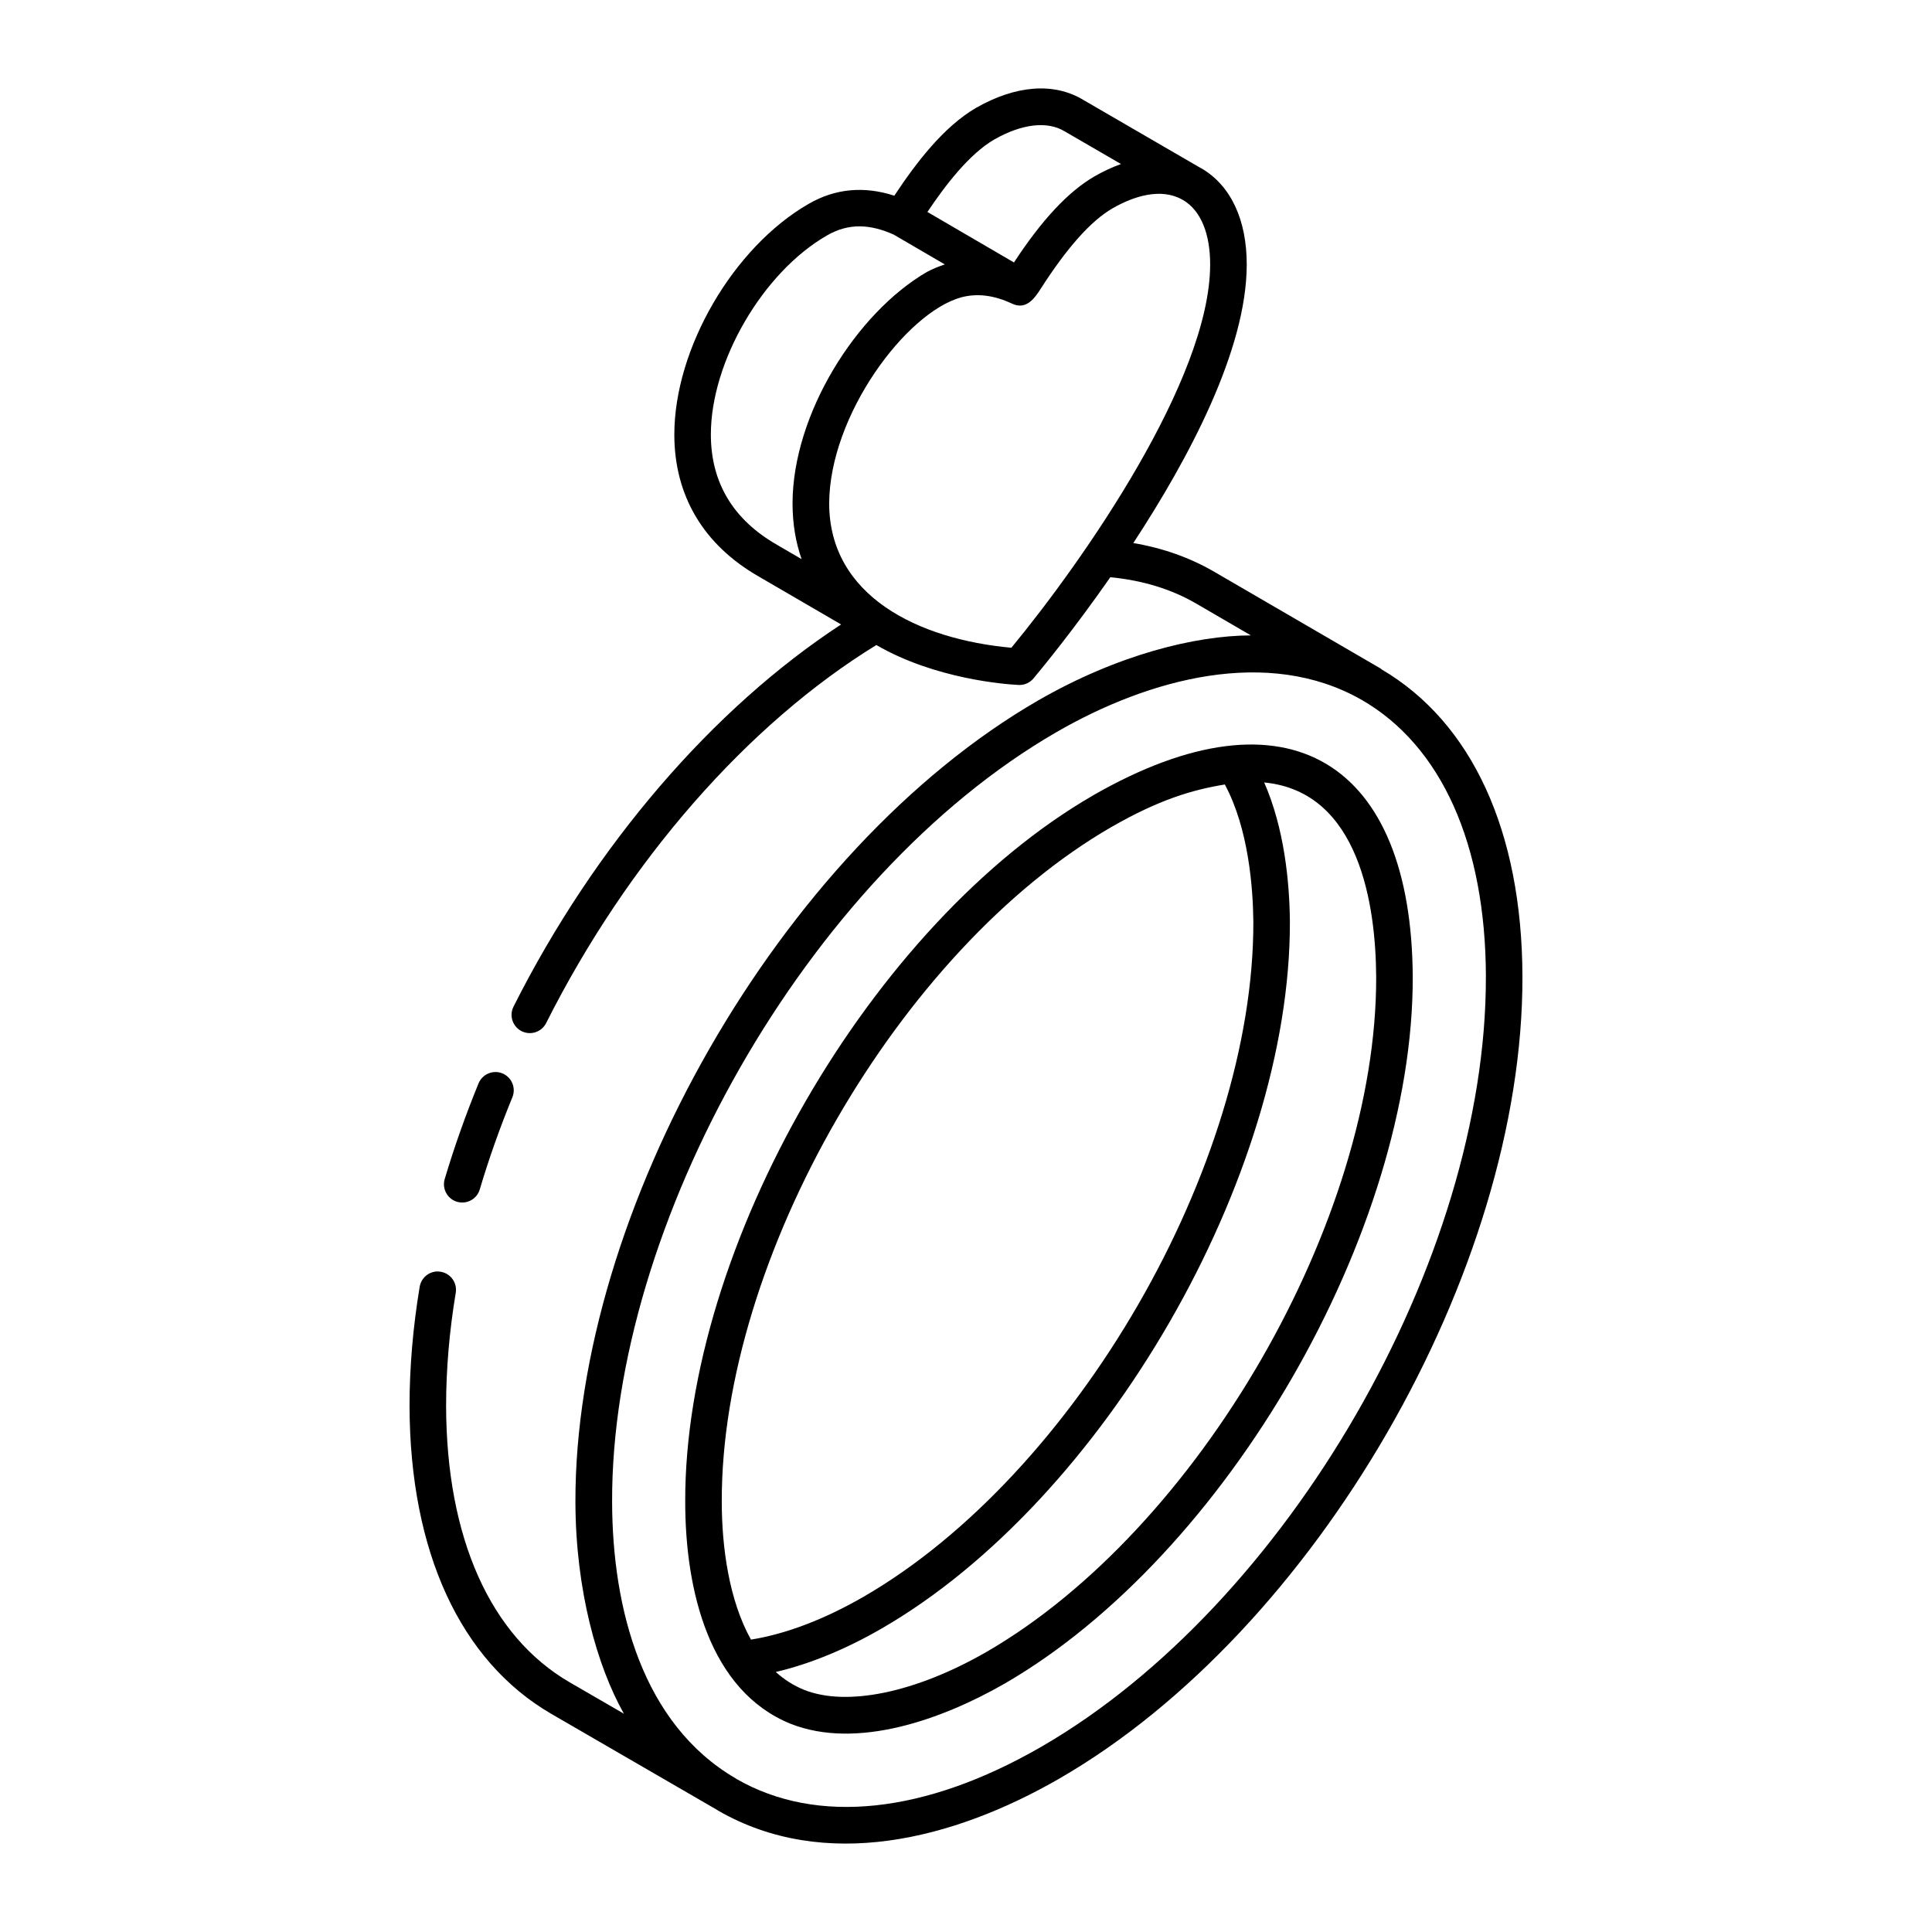 <?xml version="1.0" encoding="UTF-8"?>
<!-- Uploaded to: ICON Repo, www.svgrepo.com, Generator: ICON Repo Mixer Tools -->
<svg fill="#000000" width="800px" height="800px" version="1.1" viewBox="144 144 512 512" xmlns="http://www.w3.org/2000/svg">
 <g>
  <path d="m255.22 484.99c-1.777 10.715-2.688 21.352-2.688 31.621 0.105 38.602 13.453 67.578 37.59 81.594l43.73 25.332c0.074 0.039 0.148 0.086 0.223 0.129 0.094 0.055 0.168 0.129 0.262 0.18 28.133 16.184 62.121 7.82 90.453-8.535 67.859-39.18 122.89-134.53 122.67-212.55-0.113-38.445-13.375-67.285-37.324-81.367-0.098-0.066-0.152-0.168-0.258-0.227l-0.008-0.008-43.969-25.566c-6.488-3.789-13.719-6.356-21.566-7.676 14.727-22.465 30-51.148 30.062-73.711 0.027-11.988-4.25-21.086-12.062-25.621-0.047-0.027-0.105-0.031-0.156-0.059-0.031-0.02-0.059-0.035-0.09-0.055l-31.062-18.027c-7.731-4.644-17.816-3.883-28.367 2.144-8.582 4.981-15.922 14.594-21.656 23.277-8.023-2.602-15.629-1.902-22.641 2.129-19.992 11.461-35.66 38.332-35.66 61.172 0 16.227 7.75 29.242 22.375 37.621l21.824 12.703c-33.93 22.184-65.305 58.535-86.816 101.28-1.203 2.391-0.246 5.297 2.148 6.504 2.402 1.199 5.301 0.234 6.5-2.152 21.633-42.973 53.434-79.266 87.508-100.18 15.578 9.035 34.219 10.406 37.68 10.582 0.086 0.004 0.16 0.004 0.246 0.004 1.43 0 2.793-0.629 3.707-1.73 2.164-2.582 10.625-12.844 20.371-26.828 8.438 0.82 16.121 3.113 22.785 7l14.465 8.418c-14.773 0.051-35.32 5.125-56.316 17.207-68.574 39.574-122.9 135.64-122.69 212.51 0.066 23.363 5.746 43.434 12.848 56.051l-14.352-8.312c-21.031-12.207-32.672-38.215-32.766-73.223 0-9.727 0.859-19.828 2.555-30.016 0.434-2.641-1.344-5.133-3.984-5.574-2.602-0.477-5.125 1.328-5.57 3.969zm152.27-304.02c7.258-4.144 14.004-4.953 18.602-2.195l14.988 8.695c-2.328 0.824-4.691 1.926-7.078 3.301-6.93 4.027-13.926 11.531-21.289 22.785l-22.938-13.383c4.809-7.164 11.109-15.371 17.715-19.203zm-75.105 78.18c0-19.363 13.812-43.035 30.809-52.777 5.832-3.356 11.508-2.941 17.629-0.211l13.559 7.91c-1.605 0.543-3.203 1.168-4.777 2.019-18.652 10.848-35.516 37.613-35.574 61.27 0 5.555 0.879 10.457 2.398 14.809l-6.508-3.789c-11.633-6.664-17.535-16.5-17.535-29.23zm79.637 56.508c-24.656-2.231-48.281-13.699-48.281-38.281 0.102-23.332 20.328-50.539 34.996-54.582 4.277-1.121 8.66-0.574 13.492 1.684 3.707 1.734 5.922-1.375 7.566-3.957 7-10.891 13.273-17.984 19.059-21.324 5.613-3.227 12.789-5.488 18.449-2.301l0.141 0.082c0.023 0.016 0.051 0.012 0.078 0.027 4.652 2.742 7.199 8.828 7.18 17.164-0.082 30.32-33.461 78.172-52.68 101.49zm125.75 87.125c0.207 74.926-52.645 166.5-117.82 204.13-30.77 17.773-59.457 20.797-80.773 8.531-0.055-0.031-0.098-0.074-0.152-0.105-0.02-0.012-0.027-0.027-0.047-0.039l-0.07-0.039c-24.625-14.387-32.621-44.801-32.695-73.203-0.27-73.34 51.559-165.82 117.8-204.06 24.641-14.227 56.016-22.605 80.664-8.621 0.043 0.027 0.094 0.043 0.137 0.066 21.156 12.176 32.859 38.219 32.965 73.34z"/>
  <path d="m271.14 459.22c2.402-8.098 5.316-16.324 8.648-24.438 1.012-2.481-0.172-5.309-2.648-6.32-2.441-1.016-5.289 0.16-6.32 2.641-3.445 8.418-6.461 16.949-8.969 25.355-0.758 2.562 0.699 5.262 3.266 6.027 2.664 0.762 5.285-0.773 6.023-3.266z"/>
  <path d="m433.71 354.77c-58.805 33.961-108.32 119.7-108.12 187.21 0 23.414 6.34 50.129 27.969 58.859 17.652 6.949 40.32-1.262 56.711-10.684 58.812-34.016 108.32-119.8 108.12-187.32v-0.016c-0.316-56.492-32.711-77.887-84.68-48.055zm4.836 8.395c12.617-7.254 21.43-9.855 30.047-11.266 6.336 11.773 7.469 27.566 7.555 36.355 0.188 64.484-47.102 146.4-103.27 178.89-10.41 6.012-20.656 9.906-29.867 11.367-5.828-10.441-7.734-24.566-7.734-36.543-0.191-64.488 47.109-146.38 103.27-178.81zm-33.117 218.61c-18.914 10.875-37.062 14.516-48.293 10.07-2.82-1.137-5.309-2.738-7.551-4.754 8.973-2.094 18.547-6.012 28.129-11.559 58.812-34.008 108.32-119.79 108.12-187.32v-0.031c-0.102-10.598-1.508-24.723-6.809-36.82 25.422 2.445 29.566 32.965 29.676 51.516 0.191 64.484-47.105 146.41-103.27 178.9z"/>
 </g>
</svg>